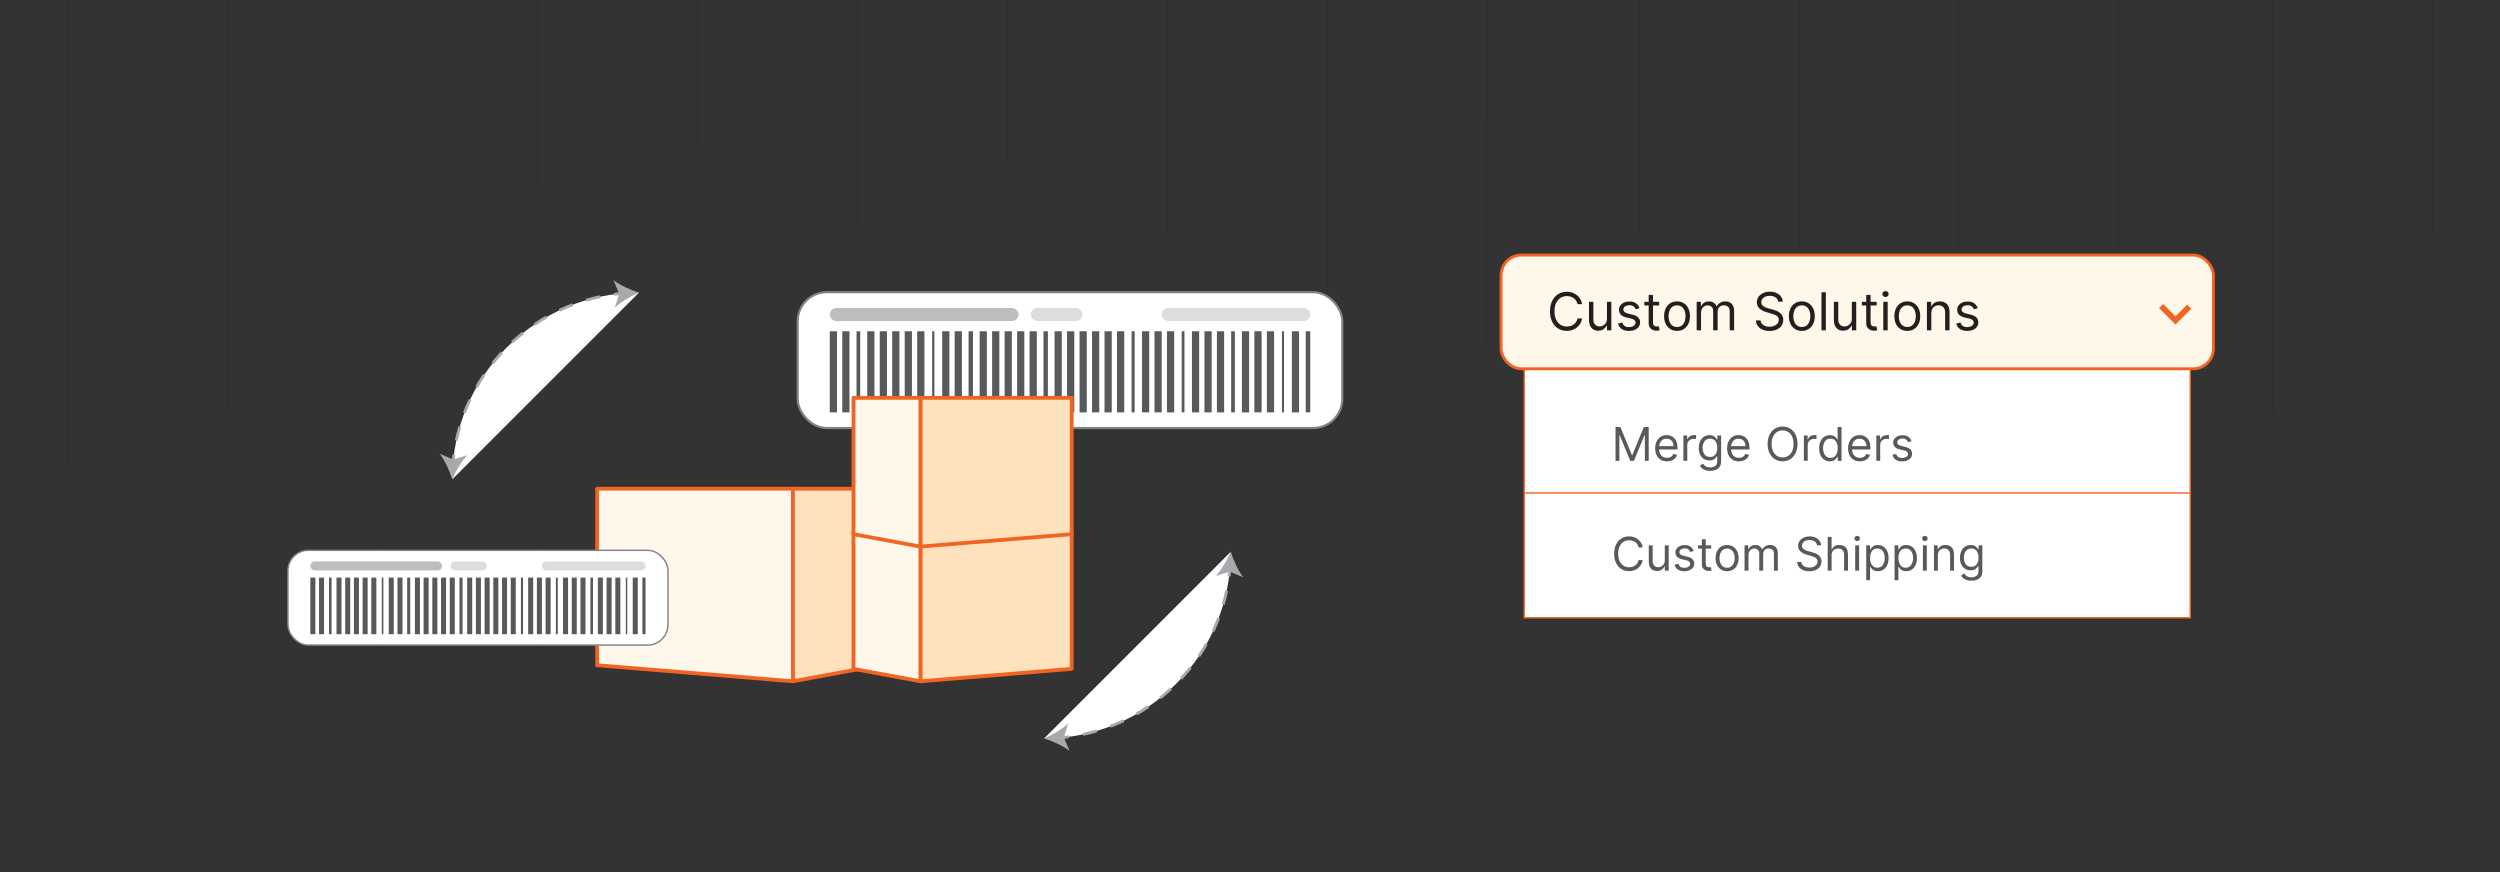 <?xml version="1.0" encoding="UTF-8"?>
<svg id="Layer_1" data-name="Layer 1" xmlns="http://www.w3.org/2000/svg" xmlns:xlink="http://www.w3.org/1999/xlink" viewBox="0 0 860 300"><rect x="0" y="0" width="860" height="300" fill="#333333" stroke="none"/>
  <defs>
    <style>
      .cls-1 {
        fill: #bcbec0;
      }

      .cls-1, .cls-2, .cls-3, .cls-4, .cls-5, .cls-6 {
        stroke-width: 0px;
      }

      .cls-2 {
        fill: #58595b;
      }

      .cls-3 {
        fill: #a7a9ac;
      }

      .cls-7 {
        stroke: url(#linear-gradient-3);
      }

      .cls-7, .cls-8, .cls-9, .cls-10, .cls-11, .cls-12, .cls-13, .cls-14, .cls-15, .cls-16, .cls-17, .cls-18, .cls-19, .cls-20, .cls-21, .cls-22, .cls-23, .cls-24, .cls-25, .cls-26 {
        stroke-miterlimit: 10;
      }

      .cls-7, .cls-8, .cls-9, .cls-10, .cls-11, .cls-13, .cls-14, .cls-15, .cls-16, .cls-17, .cls-18, .cls-19, .cls-20, .cls-21, .cls-22, .cls-23, .cls-24, .cls-25, .cls-26 {
        fill: none;
      }

      .cls-7, .cls-8, .cls-10, .cls-11, .cls-12, .cls-13, .cls-14, .cls-16, .cls-17, .cls-18, .cls-19, .cls-20, .cls-21, .cls-23, .cls-24, .cls-25, .cls-27, .cls-26 {
        stroke-width: .5px;
      }

      .cls-7, .cls-8, .cls-10, .cls-11, .cls-13, .cls-14, .cls-16, .cls-17, .cls-18, .cls-19, .cls-20, .cls-21, .cls-23, .cls-24, .cls-25, .cls-26 {
        isolation: isolate;
        opacity: .2;
      }

      .cls-28 {
        opacity: .5;
      }

      .cls-29, .cls-12, .cls-15, .cls-30, .cls-31 {
        stroke: #f06524;
      }

      .cls-29, .cls-30, .cls-31, .cls-32, .cls-27 {
        stroke-linecap: round;
        stroke-linejoin: round;
      }

      .cls-29, .cls-31 {
        fill: #fff7e9;
      }

      .cls-4 {
        fill: #dcddde;
      }

      .cls-8 {
        stroke: url(#linear-gradient-10);
      }

      .cls-9 {
        stroke-dasharray: 0 0 4.93 4.93;
      }

      .cls-9, .cls-22 {
        stroke: #a7a9ac;
      }

      .cls-10 {
        stroke: url(#linear-gradient-13);
      }

      .cls-11 {
        stroke: url(#linear-gradient-16);
      }

      .cls-12, .cls-6, .cls-32, .cls-27 {
        fill: #fff;
      }

      .cls-13 {
        stroke: url(#linear-gradient);
      }

      .cls-14 {
        stroke: url(#linear-gradient-14);
      }

      .cls-15 {
        stroke-width: 2px;
      }

      .cls-16 {
        stroke: url(#linear-gradient-15);
      }

      .cls-17 {
        stroke: url(#linear-gradient-4);
      }

      .cls-18 {
        stroke: url(#linear-gradient-2);
      }

      .cls-19 {
        stroke: url(#linear-gradient-5);
      }

      .cls-20 {
        stroke: url(#linear-gradient-12);
      }

      .cls-21 {
        stroke: url(#linear-gradient-6);
      }

      .cls-5 {
        fill: #231f20;
      }

      .cls-23 {
        stroke: url(#linear-gradient-9);
      }

      .cls-30 {
        fill: #ffe1be;
      }

      .cls-30, .cls-31 {
        stroke-width: 1.31px;
      }

      .cls-24 {
        stroke: url(#linear-gradient-7);
      }

      .cls-32 {
        stroke-width: .75px;
      }

      .cls-32, .cls-27 {
        stroke: #808285;
      }

      .cls-25 {
        stroke: url(#linear-gradient-11);
      }

      .cls-26 {
        stroke: url(#linear-gradient-8);
      }
    </style>
    <linearGradient id="linear-gradient" x1="335.37" y1="-50" x2="335.37" y2="350" gradientTransform="translate(682.05) rotate(-180) scale(1 -1)" gradientUnits="userSpaceOnUse">
      <stop offset="0" stop-color="#000"/>
      <stop offset="1" stop-color="#000" stop-opacity="0"/>
    </linearGradient>
    <linearGradient id="linear-gradient-2" x1="170.57" x2="170.57" xlink:href="#linear-gradient"/>
    <linearGradient id="linear-gradient-3" x1="225.5" x2="225.5" xlink:href="#linear-gradient"/>
    <linearGradient id="linear-gradient-4" x1="280.43" x2="280.43" xlink:href="#linear-gradient"/>
    <linearGradient id="linear-gradient-5" x1="551.84" x2="551.84" xlink:href="#linear-gradient"/>
    <linearGradient id="linear-gradient-6" x1="387.04" x2="387.04" xlink:href="#linear-gradient"/>
    <linearGradient id="linear-gradient-7" x1="441.97" x2="441.97" xlink:href="#linear-gradient"/>
    <linearGradient id="linear-gradient-8" x1="496.9" x2="496.9" xlink:href="#linear-gradient"/>
    <linearGradient id="linear-gradient-9" x1="603.9" x2="603.9" xlink:href="#linear-gradient"/>
    <linearGradient id="linear-gradient-10" x1="658.83" x2="658.83" xlink:href="#linear-gradient"/>
    <linearGradient id="linear-gradient-11" x1="118.11" x2="118.11" xlink:href="#linear-gradient"/>
    <linearGradient id="linear-gradient-12" x1="-46.69" x2="-46.69" xlink:href="#linear-gradient"/>
    <linearGradient id="linear-gradient-13" x1="8.24" x2="8.24" xlink:href="#linear-gradient"/>
    <linearGradient id="linear-gradient-14" x1="63.17" x2="63.17" xlink:href="#linear-gradient"/>
    <linearGradient id="linear-gradient-15" x1="-99.79" x2="-99.79" xlink:href="#linear-gradient"/>
    <linearGradient id="linear-gradient-16" x1="-154.73" x2="-154.73" xlink:href="#linear-gradient"/>
  </defs>
  <g class="cls-28">
    <g>
      <line class="cls-13" x1="346.69" y1="350" x2="346.69" y2="-50"/>
      <line class="cls-18" x1="511.49" y1="350" x2="511.49" y2="-50"/>
      <line class="cls-7" x1="456.55" y1="350" x2="456.55" y2="-50"/>
      <line class="cls-17" x1="401.62" y1="350" x2="401.62" y2="-50"/>
    </g>
    <g>
      <line class="cls-19" x1="130.22" y1="350" x2="130.22" y2="-50"/>
      <line class="cls-21" x1="295.02" y1="350" x2="295.02" y2="-50"/>
      <line class="cls-24" x1="240.08" y1="350" x2="240.08" y2="-50"/>
      <line class="cls-26" x1="185.15" y1="350" x2="185.15" y2="-50"/>
    </g>
    <g>
      <line class="cls-23" x1="78.15" y1="350" x2="78.15" y2="-50"/>
      <line class="cls-8" x1="23.22" y1="350" x2="23.22" y2="-50"/>
    </g>
    <g>
      <line class="cls-25" x1="563.95" y1="350" x2="563.95" y2="-50"/>
      <line class="cls-20" x1="728.75" y1="350" x2="728.75" y2="-50"/>
      <line class="cls-10" x1="673.81" y1="350" x2="673.81" y2="-50"/>
      <line class="cls-14" x1="618.88" y1="350" x2="618.88" y2="-50"/>
    </g>
    <g>
      <line class="cls-16" x1="781.85" y1="350" x2="781.85" y2="-50"/>
      <line class="cls-11" x1="836.78" y1="350" x2="836.78" y2="-50"/>
    </g>
  </g>
  <g>
    <g>
      <rect class="cls-12" x="524.34" y="126.65" width="229.1" height="85.86"/>
      <g>
        <rect class="cls-29" x="516.37" y="87.74" width="245.04" height="39.12" rx="6.97" ry="6.97"/>
        <polyline class="cls-15" points="743.42 105.28 748.37 110.22 753.09 105.5"/>
      </g>
      <g>
        <path class="cls-5" d="M544.25,104.63h-1.58c-.09-.46-.26-.86-.49-1.2s-.51-.64-.84-.87-.7-.41-1.1-.53c-.4-.12-.82-.18-1.25-.18-.79,0-1.51.2-2.15.6s-1.15.99-1.53,1.77-.57,1.74-.57,2.87.19,2.09.57,2.87.89,1.37,1.53,1.77,1.36.6,2.15.6c.43,0,.85-.06,1.25-.18.4-.12.77-.3,1.1-.53.33-.24.61-.53.84-.88.23-.35.4-.75.49-1.2h1.58c-.12.67-.34,1.27-.65,1.8-.32.53-.71.98-1.18,1.35s-.99.65-1.58.84c-.58.19-1.2.29-1.86.29-1.12,0-2.11-.27-2.98-.82-.87-.55-1.55-1.32-2.05-2.33-.5-1.01-.75-2.2-.75-3.58s.25-2.57.75-3.58c.5-1.01,1.18-1.78,2.05-2.33.87-.55,1.86-.82,2.98-.82.66,0,1.28.1,1.86.29.58.19,1.11.47,1.58.84s.86.82,1.18,1.34c.31.53.53,1.13.65,1.8Z"/>
        <path class="cls-5" d="M552.79,109.61v-5.8h1.51v9.82h-1.51v-1.66h-.1c-.23.5-.59.92-1.07,1.27-.49.35-1.1.52-1.84.52-.61,0-1.16-.14-1.64-.41-.48-.27-.85-.68-1.12-1.23-.27-.55-.41-1.24-.41-2.07v-6.24h1.51v6.14c0,.72.2,1.29.6,1.71s.92.64,1.54.64c.38,0,.76-.1,1.15-.29.39-.19.72-.49.98-.88.27-.4.4-.9.4-1.51Z"/>
        <path class="cls-5" d="M564.01,106.01l-1.35.38c-.09-.23-.21-.45-.37-.66-.16-.21-.39-.39-.67-.53s-.64-.21-1.08-.21c-.6,0-1.1.14-1.5.41-.4.27-.6.62-.6,1.05,0,.38.14.67.41.89.27.22.7.4,1.28.54l1.46.36c.88.21,1.53.54,1.96.98.43.44.65,1,.65,1.68,0,.56-.16,1.07-.48,1.51-.32.44-.77.79-1.34,1.05-.58.26-1.25.38-2.01.38-1,0-1.83-.22-2.49-.65-.66-.44-1.07-1.07-1.25-1.9l1.43-.36c.14.53.4.92.78,1.19.38.26.88.4,1.5.4.7,0,1.26-.15,1.68-.45.42-.3.62-.66.62-1.08,0-.34-.12-.63-.36-.86-.24-.23-.61-.41-1.1-.52l-1.64-.38c-.9-.21-1.56-.54-1.98-.99-.42-.45-.63-1.01-.63-1.69,0-.55.16-1.04.47-1.47s.74-.76,1.29-1c.54-.24,1.16-.36,1.85-.36.97,0,1.74.21,2.29.64.56.43.95.99,1.19,1.69Z"/>
        <path class="cls-5" d="M570.74,103.81v1.28h-5.09v-1.28h5.09ZM567.13,101.46h1.51v9.36c0,.43.06.74.19.96.13.21.29.35.49.42s.41.11.63.11c.17,0,.3,0,.41-.03s.19-.04.26-.05l.31,1.35c-.1.04-.25.08-.43.12-.18.04-.42.06-.7.06-.43,0-.84-.09-1.25-.27-.41-.18-.74-.46-1.01-.84-.27-.38-.4-.85-.4-1.42v-9.77Z"/>
        <path class="cls-5" d="M576.9,113.83c-.89,0-1.66-.21-2.33-.63s-1.19-1.01-1.56-1.77c-.37-.76-.56-1.65-.56-2.66s.19-1.92.56-2.68.89-1.35,1.56-1.78,1.44-.63,2.33-.63,1.66.21,2.33.63,1.19,1.01,1.56,1.78.56,1.66.56,2.68-.19,1.9-.56,2.66c-.37.76-.89,1.35-1.56,1.77s-1.44.63-2.33.63ZM576.9,112.48c.67,0,1.23-.17,1.66-.52s.76-.8.96-1.36c.21-.56.31-1.17.31-1.83s-.1-1.27-.31-1.83c-.21-.57-.53-1.02-.96-1.37-.43-.35-.99-.52-1.66-.52s-1.23.17-1.66.52c-.43.35-.76.81-.96,1.37s-.31,1.18-.31,1.83.1,1.27.31,1.83.53,1.02.96,1.36.99.52,1.66.52Z"/>
        <path class="cls-5" d="M583.65,113.63v-9.82h1.46v1.53h.13c.21-.52.54-.93.99-1.22.46-.29,1-.44,1.64-.44s1.19.15,1.62.44c.43.29.77.7,1.01,1.22h.1c.25-.51.63-.91,1.13-1.21.5-.3,1.11-.45,1.81-.45.88,0,1.6.27,2.15.82.56.55.84,1.4.84,2.55v6.57h-1.51v-6.57c0-.72-.2-1.24-.59-1.55-.4-.31-.86-.47-1.4-.47-.69,0-1.23.21-1.6.62-.38.42-.57.94-.57,1.58v6.39h-1.53v-6.72c0-.56-.18-1.01-.54-1.35-.36-.34-.83-.51-1.4-.51-.39,0-.76.1-1.1.31-.34.21-.61.5-.82.87s-.31.79-.31,1.28v6.14h-1.51Z"/>
        <path class="cls-5" d="M611.72,103.81c-.08-.65-.39-1.15-.93-1.51-.55-.36-1.21-.54-2.01-.54-.58,0-1.08.09-1.52.28s-.77.45-1.01.77c-.24.33-.36.7-.36,1.12,0,.35.08.65.25.9.17.25.38.46.65.62.26.16.54.3.83.4.29.1.56.19.8.25l1.33.36c.34.09.72.21,1.14.37.42.16.82.37,1.21.64s.7.62.96,1.04c.25.42.38.94.38,1.55,0,.71-.18,1.35-.55,1.92-.37.57-.91,1.02-1.61,1.36-.71.34-1.56.5-2.57.5-.94,0-1.75-.15-2.43-.45-.68-.3-1.22-.72-1.61-1.27-.39-.54-.61-1.17-.66-1.89h1.64c.04.49.21.9.5,1.22s.66.56,1.11.72c.45.16.93.23,1.45.23.6,0,1.15-.1,1.63-.3s.86-.48,1.14-.83c.28-.36.42-.77.42-1.25,0-.43-.12-.79-.36-1.06-.24-.27-.56-.49-.96-.66-.4-.17-.83-.32-1.29-.45l-1.61-.46c-1.02-.29-1.83-.71-2.43-1.26s-.89-1.26-.89-2.14c0-.73.2-1.37.6-1.92.4-.55.94-.97,1.61-1.28.68-.3,1.43-.46,2.27-.46s1.59.15,2.25.45,1.18.71,1.56,1.23c.39.52.59,1.11.61,1.77h-1.53Z"/>
        <path class="cls-5" d="M619.83,113.83c-.89,0-1.66-.21-2.33-.63s-1.19-1.01-1.56-1.77c-.37-.76-.56-1.65-.56-2.66s.19-1.92.56-2.68.89-1.35,1.56-1.78,1.44-.63,2.33-.63,1.66.21,2.33.63,1.19,1.01,1.56,1.78.56,1.66.56,2.68-.19,1.9-.56,2.66c-.37.76-.89,1.35-1.56,1.77s-1.44.63-2.33.63ZM619.83,112.48c.67,0,1.23-.17,1.66-.52s.76-.8.96-1.36c.21-.56.31-1.17.31-1.83s-.1-1.27-.31-1.83c-.21-.57-.53-1.02-.96-1.37-.43-.35-.99-.52-1.66-.52s-1.23.17-1.66.52c-.43.35-.76.81-.96,1.37s-.31,1.18-.31,1.83.1,1.27.31,1.83.53,1.02.96,1.36.99.52,1.66.52Z"/>
        <path class="cls-5" d="M628.09,100.54v13.09h-1.51v-13.09h1.51Z"/>
        <path class="cls-5" d="M637.03,109.61v-5.8h1.51v9.82h-1.51v-1.66h-.1c-.23.5-.59.92-1.07,1.27-.49.35-1.1.52-1.84.52-.61,0-1.16-.14-1.64-.41-.48-.27-.85-.68-1.12-1.23-.27-.55-.41-1.24-.41-2.07v-6.24h1.51v6.14c0,.72.2,1.29.6,1.71s.92.64,1.54.64c.38,0,.76-.1,1.15-.29.39-.19.72-.49.98-.88.27-.4.4-.9.4-1.51Z"/>
        <path class="cls-5" d="M645.57,103.81v1.28h-5.09v-1.28h5.09ZM641.97,101.46h1.51v9.36c0,.43.06.74.19.96.13.21.29.35.49.42s.41.11.63.11c.17,0,.3,0,.41-.03s.19-.04.26-.05l.31,1.35c-.1.04-.25.08-.43.12-.18.04-.42.06-.7.06-.43,0-.84-.09-1.25-.27-.41-.18-.74-.46-1.01-.84-.27-.38-.4-.85-.4-1.42v-9.77Z"/>
        <path class="cls-5" d="M648.62,102.17c-.29,0-.55-.1-.76-.3s-.32-.44-.32-.72.11-.52.32-.72c.21-.2.46-.3.76-.3s.55.1.76.3c.21.2.32.44.32.72s-.11.52-.32.72-.46.3-.76.3ZM647.85,113.63v-9.82h1.51v9.82h-1.51Z"/>
        <path class="cls-5" d="M656.11,113.83c-.89,0-1.66-.21-2.33-.63s-1.19-1.01-1.56-1.77c-.37-.76-.56-1.65-.56-2.66s.19-1.92.56-2.68.89-1.35,1.56-1.78,1.44-.63,2.33-.63,1.66.21,2.33.63,1.19,1.01,1.56,1.78.56,1.66.56,2.68-.19,1.9-.56,2.66c-.37.76-.89,1.35-1.56,1.77s-1.44.63-2.33.63ZM656.11,112.48c.67,0,1.23-.17,1.66-.52s.76-.8.96-1.36c.21-.56.31-1.17.31-1.83s-.1-1.27-.31-1.83c-.21-.57-.53-1.02-.96-1.37-.43-.35-.99-.52-1.66-.52s-1.23.17-1.66.52c-.43.35-.76.81-.96,1.37s-.31,1.18-.31,1.83.1,1.27.31,1.83.53,1.02.96,1.36.99.52,1.66.52Z"/>
        <path class="cls-5" d="M664.37,107.72v5.91h-1.51v-9.82h1.46v1.53h.13c.23-.5.58-.9,1.05-1.2.47-.3,1.07-.46,1.81-.46.67,0,1.25.14,1.75.41.5.27.89.68,1.16,1.23.28.55.42,1.24.42,2.07v6.24h-1.51v-6.14c0-.77-.2-1.37-.6-1.81-.4-.43-.95-.65-1.65-.65-.48,0-.91.1-1.29.31-.38.21-.67.51-.89.91-.22.4-.33.89-.33,1.46Z"/>
        <path class="cls-5" d="M680.35,106.01l-1.35.38c-.09-.23-.21-.45-.37-.66-.16-.21-.39-.39-.67-.53s-.64-.21-1.08-.21c-.6,0-1.1.14-1.5.41-.4.27-.6.62-.6,1.05,0,.38.14.67.41.89.27.22.7.4,1.28.54l1.46.36c.88.21,1.53.54,1.96.98.43.44.65,1,.65,1.68,0,.56-.16,1.07-.48,1.51-.32.44-.77.79-1.34,1.05-.58.26-1.25.38-2.01.38-1,0-1.83-.22-2.49-.65-.66-.44-1.07-1.07-1.25-1.9l1.43-.36c.14.53.4.92.78,1.19.38.26.88.4,1.5.4.7,0,1.26-.15,1.68-.45.42-.3.62-.66.62-1.08,0-.34-.12-.63-.36-.86-.24-.23-.61-.41-1.1-.52l-1.64-.38c-.9-.21-1.56-.54-1.98-.99-.42-.45-.63-1.01-.63-1.69,0-.55.16-1.04.47-1.47s.74-.76,1.29-1c.54-.24,1.16-.36,1.85-.36.97,0,1.74.21,2.29.64.56.43.95.99,1.19,1.69Z"/>
      </g>
      <g>
        <path class="cls-2" d="M555.73,146.89h1.68l3.96,9.66h.14l3.96-9.66h1.68v11.64h-1.32v-8.84h-.11l-3.64,8.84h-1.27l-3.64-8.84h-.11v8.84h-1.32v-11.64Z"/>
        <path class="cls-2" d="M573.44,158.71c-.84,0-1.57-.19-2.17-.56-.61-.37-1.08-.9-1.4-1.57-.33-.67-.49-1.46-.49-2.35s.16-1.68.49-2.37c.33-.68.79-1.22,1.38-1.6s1.28-.58,2.07-.58c.45,0,.9.08,1.35.23.44.15.85.4,1.21.74.36.34.65.79.87,1.34.22.56.32,1.24.32,2.06v.57h-6.73v-1.16h5.36c0-.49-.1-.93-.29-1.32-.2-.39-.47-.69-.83-.92-.36-.22-.78-.33-1.26-.33-.53,0-1,.13-1.38.39-.39.26-.69.61-.89,1.03s-.31.87-.31,1.35v.77c0,.66.11,1.22.34,1.67s.55.8.96,1.04.88.35,1.43.35c.35,0,.67-.05.96-.15.29-.1.53-.25.74-.45.21-.2.37-.46.48-.76l1.29.36c-.14.44-.37.83-.69,1.16-.32.33-.72.59-1.19.77-.47.18-1.01.28-1.6.28Z"/>
        <path class="cls-2" d="M579.09,158.53v-8.73h1.29v1.32h.09c.16-.43.45-.78.86-1.05.42-.27.89-.4,1.41-.4.1,0,.22,0,.37,0s.26,0,.33.02v1.36s-.15-.03-.31-.05c-.16-.02-.33-.04-.51-.04-.42,0-.8.09-1.13.26-.33.18-.59.42-.78.73-.19.31-.29.66-.29,1.05v5.52h-1.34Z"/>
        <path class="cls-2" d="M588.3,161.98c-.65,0-1.2-.08-1.67-.25-.47-.17-.85-.38-1.16-.65-.31-.27-.55-.55-.74-.85l1.07-.75c.12.16.27.34.46.55s.44.39.76.54c.32.15.75.23,1.28.23.7,0,1.29-.17,1.74-.51s.69-.88.69-1.6v-1.77h-.11c-.1.16-.24.36-.42.59s-.44.44-.77.62c-.33.18-.79.27-1.36.27-.7,0-1.34-.17-1.89-.5-.56-.33-1-.82-1.32-1.45-.32-.64-.49-1.41-.49-2.32s.16-1.67.47-2.34c.31-.67.75-1.18,1.31-1.55.56-.37,1.21-.55,1.94-.55.57,0,1.02.09,1.35.28s.59.4.77.64c.18.24.32.43.42.58h.14v-1.39h1.29v8.98c0,.75-.17,1.36-.51,1.83-.34.47-.79.82-1.36,1.04s-1.2.33-1.9.33ZM588.25,157.19c.54,0,.99-.12,1.36-.37.37-.25.65-.6.85-1.06.19-.46.29-1.01.29-1.66s-.09-1.18-.28-1.67c-.19-.48-.47-.86-.84-1.13-.37-.27-.83-.41-1.38-.41s-1.04.14-1.42.43c-.38.29-.66.67-.85,1.16s-.28,1.02-.28,1.61.1,1.14.29,1.6.47.83.85,1.09.85.4,1.41.4Z"/>
        <path class="cls-2" d="M598.19,158.71c-.84,0-1.57-.19-2.17-.56-.61-.37-1.08-.9-1.4-1.57-.33-.67-.49-1.46-.49-2.35s.16-1.68.49-2.37c.33-.68.79-1.22,1.38-1.6s1.28-.58,2.07-.58c.45,0,.9.08,1.35.23.44.15.85.4,1.21.74.36.34.65.79.87,1.34.22.56.32,1.24.32,2.06v.57h-6.73v-1.16h5.36c0-.49-.1-.93-.29-1.32-.2-.39-.47-.69-.83-.92-.36-.22-.78-.33-1.26-.33-.53,0-1,.13-1.38.39-.39.26-.69.61-.89,1.03s-.31.87-.31,1.35v.77c0,.66.11,1.22.34,1.67s.55.8.96,1.04.88.35,1.43.35c.35,0,.67-.05.96-.15.29-.1.53-.25.74-.45.21-.2.37-.46.48-.76l1.29.36c-.14.44-.37.83-.69,1.16-.32.33-.72.59-1.19.77-.47.18-1.01.28-1.6.28Z"/>
        <path class="cls-2" d="M618.34,152.71c0,1.23-.22,2.29-.67,3.18s-1.05,1.58-1.82,2.07c-.77.48-1.66.73-2.65.73s-1.88-.24-2.65-.73-1.38-1.17-1.82-2.07-.67-1.95-.67-3.18.22-2.29.67-3.18,1.05-1.58,1.82-2.07,1.66-.73,2.65-.73,1.88.24,2.65.73c.77.48,1.38,1.17,1.82,2.07s.67,1.95.67,3.18ZM616.98,152.71c0-1.01-.17-1.86-.5-2.55-.33-.69-.79-1.22-1.36-1.57-.57-.36-1.21-.53-1.91-.53s-1.34.18-1.91.53c-.57.36-1.02.88-1.36,1.57-.34.69-.5,1.54-.5,2.55s.17,1.86.5,2.55c.33.69.79,1.22,1.36,1.57.57.36,1.21.53,1.91.53s1.34-.18,1.91-.53c.57-.36,1.02-.88,1.36-1.57.34-.69.5-1.54.5-2.55Z"/>
        <path class="cls-2" d="M620.53,158.53v-8.73h1.29v1.32h.09c.16-.43.45-.78.86-1.05.42-.27.89-.4,1.41-.4.1,0,.22,0,.37,0s.26,0,.33.02v1.36s-.15-.03-.31-.05c-.16-.02-.33-.04-.51-.04-.42,0-.8.09-1.13.26-.33.18-.59.42-.78.73-.19.31-.29.66-.29,1.05v5.52h-1.34Z"/>
        <path class="cls-2" d="M629.5,158.71c-.73,0-1.37-.18-1.93-.55-.56-.37-.99-.89-1.31-1.57s-.47-1.48-.47-2.4.16-1.71.47-2.39c.31-.67.75-1.2,1.31-1.56.56-.37,1.21-.55,1.94-.55.57,0,1.02.09,1.35.28.33.19.59.4.76.64s.31.43.41.58h.11v-4.3h1.34v11.64h-1.29v-1.34h-.16c-.1.16-.24.36-.42.6-.18.24-.44.45-.78.64s-.79.28-1.35.28ZM629.68,157.51c.54,0,.99-.14,1.36-.42s.65-.67.85-1.18.29-1.08.29-1.74-.09-1.22-.28-1.71c-.19-.49-.47-.87-.84-1.15-.37-.27-.83-.41-1.38-.41s-1.04.14-1.42.43c-.38.29-.66.68-.85,1.18-.19.49-.28,1.05-.28,1.66s.1,1.18.29,1.69.47.91.85,1.2.85.45,1.41.45Z"/>
        <path class="cls-2" d="M639.8,158.71c-.84,0-1.57-.19-2.17-.56-.61-.37-1.08-.9-1.4-1.57-.33-.67-.49-1.46-.49-2.35s.16-1.68.49-2.37c.33-.68.79-1.22,1.38-1.6s1.28-.58,2.07-.58c.45,0,.9.08,1.35.23.44.15.85.4,1.21.74.36.34.65.79.87,1.34.22.56.32,1.24.32,2.06v.57h-6.73v-1.16h5.36c0-.49-.1-.93-.29-1.32-.2-.39-.47-.69-.83-.92-.36-.22-.78-.33-1.26-.33-.53,0-1,.13-1.38.39-.39.26-.69.61-.89,1.03s-.31.87-.31,1.35v.77c0,.66.11,1.22.34,1.67s.55.8.96,1.04.88.35,1.43.35c.35,0,.67-.05.96-.15.29-.1.53-.25.74-.45.21-.2.37-.46.48-.76l1.29.36c-.14.44-.37.83-.69,1.16-.32.33-.72.59-1.19.77-.47.18-1.01.28-1.6.28Z"/>
        <path class="cls-2" d="M645.46,158.53v-8.73h1.29v1.32h.09c.16-.43.45-.78.86-1.05.42-.27.89-.4,1.41-.4.1,0,.22,0,.37,0s.26,0,.33.02v1.36s-.15-.03-.31-.05c-.16-.02-.33-.04-.51-.04-.42,0-.8.09-1.13.26-.33.18-.59.42-.78.73-.19.31-.29.66-.29,1.05v5.52h-1.34Z"/>
        <path class="cls-2" d="M657.59,151.76l-1.21.34c-.08-.2-.19-.4-.33-.59-.15-.19-.34-.35-.59-.47s-.57-.19-.96-.19c-.53,0-.98.12-1.33.37-.35.24-.53.55-.53.93,0,.33.12.6.36.79.24.19.62.35,1.14.48l1.3.32c.78.19,1.36.48,1.74.87.38.39.57.89.57,1.5,0,.5-.14.95-.43,1.34-.29.39-.69.7-1.2.93-.51.23-1.11.34-1.78.34-.89,0-1.63-.19-2.21-.58-.58-.39-.95-.95-1.11-1.69l1.27-.32c.12.47.35.82.69,1.06s.78.35,1.33.35c.62,0,1.12-.13,1.49-.4s.55-.59.55-.96c0-.3-.11-.56-.32-.76-.21-.21-.54-.36-.98-.46l-1.46-.34c-.8-.19-1.39-.48-1.76-.88-.37-.4-.56-.9-.56-1.5,0-.49.14-.93.42-1.31s.66-.68,1.14-.89c.48-.22,1.03-.32,1.65-.32.86,0,1.54.19,2.04.57.49.38.85.88,1.05,1.5Z"/>
      </g>
      <g>
        <path class="cls-2" d="M565.09,188.32h-1.41c-.08-.41-.23-.76-.43-1.07-.21-.31-.46-.56-.75-.78-.29-.21-.62-.37-.97-.47-.36-.11-.73-.16-1.11-.16-.7,0-1.34.18-1.91.53-.57.36-1.02.88-1.36,1.57-.34.69-.5,1.54-.5,2.55s.17,1.86.5,2.55c.33.69.79,1.22,1.36,1.57.57.36,1.21.53,1.91.53.39,0,.76-.05,1.11-.16.36-.11.68-.26.97-.47.29-.21.54-.47.75-.78.21-.31.35-.66.43-1.07h1.41c-.11.59-.3,1.13-.58,1.6s-.63.87-1.05,1.2c-.42.33-.88.58-1.4.75-.52.17-1.07.26-1.66.26-.99,0-1.88-.24-2.65-.73s-1.38-1.17-1.82-2.07-.67-1.95-.67-3.18.22-2.29.67-3.18,1.05-1.58,1.82-2.07,1.66-.73,2.65-.73c.59,0,1.14.08,1.66.26.52.17.98.42,1.4.75.42.33.77.73,1.05,1.19.28.47.47,1,.58,1.6Z"/>
        <path class="cls-2" d="M572.69,192.75v-5.16h1.34v8.73h-1.34v-1.48h-.09c-.21.44-.52.82-.96,1.13-.43.31-.98.46-1.64.46-.55,0-1.03-.12-1.46-.36s-.76-.6-1-1.09-.36-1.1-.36-1.84v-5.55h1.34v5.45c0,.64.18,1.14.54,1.52.36.38.82.57,1.37.57.33,0,.67-.09,1.02-.26s.64-.43.88-.78c.24-.35.36-.8.36-1.35Z"/>
        <path class="cls-2" d="M582.66,189.55l-1.21.34c-.08-.2-.19-.4-.33-.59-.15-.19-.34-.35-.59-.47s-.57-.19-.96-.19c-.53,0-.98.12-1.33.37-.35.24-.53.55-.53.93,0,.33.12.6.36.79.24.19.62.35,1.14.48l1.3.32c.78.19,1.36.48,1.74.87.38.39.57.89.57,1.5,0,.5-.14.95-.43,1.34-.29.39-.69.7-1.2.93-.51.23-1.11.34-1.78.34-.89,0-1.63-.19-2.21-.58-.58-.39-.95-.95-1.11-1.69l1.27-.32c.12.47.35.82.69,1.06s.78.35,1.33.35c.62,0,1.12-.13,1.49-.4s.55-.59.55-.96c0-.3-.11-.56-.32-.76-.21-.21-.54-.36-.98-.46l-1.46-.34c-.8-.19-1.39-.48-1.76-.88-.37-.4-.56-.9-.56-1.5,0-.49.14-.93.42-1.31s.66-.68,1.14-.89c.48-.22,1.03-.32,1.65-.32.86,0,1.54.19,2.04.57.49.38.85.88,1.05,1.5Z"/>
        <path class="cls-2" d="M588.64,187.59v1.14h-4.52v-1.14h4.52ZM585.44,185.5h1.34v8.32c0,.38.06.66.17.85.11.19.25.31.43.38.18.06.36.09.56.09.15,0,.27,0,.36-.03s.17-.03.23-.04l.27,1.2c-.09.03-.22.07-.38.1-.16.04-.37.05-.62.05-.38,0-.75-.08-1.11-.24-.36-.16-.66-.41-.9-.74-.24-.33-.35-.75-.35-1.26v-8.68Z"/>
        <path class="cls-2" d="M594.12,196.5c-.79,0-1.48-.19-2.07-.56-.59-.38-1.06-.9-1.39-1.57-.33-.67-.5-1.46-.5-2.36s.17-1.7.5-2.38c.33-.68.79-1.2,1.39-1.58.59-.38,1.28-.56,2.07-.56s1.48.19,2.07.56,1.05.9,1.39,1.58c.33.68.5,1.47.5,2.38s-.17,1.69-.5,2.36c-.33.67-.79,1.2-1.39,1.57s-1.28.56-2.07.56ZM594.12,195.3c.6,0,1.09-.15,1.48-.46s.67-.71.86-1.21c.19-.5.28-1.04.28-1.62s-.09-1.13-.28-1.63c-.19-.5-.47-.91-.86-1.22s-.88-.47-1.48-.47-1.09.16-1.48.47c-.39.31-.67.72-.86,1.22s-.28,1.05-.28,1.63.09,1.12.28,1.62.47.9.86,1.21c.39.31.88.46,1.48.46Z"/>
        <path class="cls-2" d="M600.12,196.32v-8.73h1.29v1.36h.11c.18-.47.47-.83.88-1.09s.89-.39,1.46-.39,1.06.13,1.44.39c.38.26.68.62.9,1.09h.09c.22-.45.56-.81,1.01-1.08.45-.27.98-.4,1.61-.4.78,0,1.42.24,1.92.73s.74,1.24.74,2.27v5.84h-1.34v-5.84c0-.64-.18-1.1-.53-1.38-.35-.28-.77-.41-1.24-.41-.61,0-1.09.18-1.43.55-.34.37-.5.84-.5,1.4v5.68h-1.36v-5.98c0-.5-.16-.9-.48-1.2-.32-.3-.74-.46-1.24-.46-.35,0-.67.09-.97.28-.3.19-.54.44-.73.77s-.28.71-.28,1.13v5.45h-1.34Z"/>
        <path class="cls-2" d="M625.07,187.59c-.07-.58-.34-1.02-.83-1.34-.49-.32-1.08-.48-1.78-.48-.52,0-.96.08-1.35.25s-.68.4-.9.69-.32.62-.32.99c0,.31.08.58.22.8s.34.41.58.55c.24.15.48.27.74.36s.49.17.71.22l1.18.32c.3.08.64.19,1.01.33s.73.33,1.07.57c.34.24.63.55.85.92s.34.83.34,1.38c0,.63-.16,1.2-.49,1.7-.33.51-.8.91-1.43,1.21-.63.3-1.39.45-2.28.45-.83,0-1.55-.13-2.16-.4-.61-.27-1.08-.64-1.43-1.12s-.54-1.04-.59-1.68h1.45c.04.44.19.8.45,1.09.26.29.59.5.99.64.4.14.83.21,1.29.21.54,0,1.02-.09,1.45-.26.43-.18.77-.42,1.02-.74.25-.32.38-.69.38-1.11,0-.39-.11-.7-.32-.94-.22-.24-.5-.44-.85-.59s-.73-.28-1.14-.4l-1.43-.41c-.91-.26-1.63-.63-2.16-1.12s-.79-1.12-.79-1.9c0-.65.18-1.22.53-1.71.35-.49.83-.87,1.43-1.14s1.27-.41,2.01-.41,1.42.13,2,.4c.58.27,1.05.63,1.39,1.09.34.46.52.99.54,1.57h-1.36Z"/>
        <path class="cls-2" d="M630.07,191.07v5.25h-1.34v-11.64h1.34v4.27h.11c.21-.45.51-.81.92-1.08.41-.27.96-.4,1.64-.4.59,0,1.12.12,1.56.35s.79.6,1.04,1.09.37,1.1.37,1.85v5.55h-1.34v-5.45c0-.69-.18-1.23-.54-1.61-.36-.38-.85-.57-1.49-.57-.44,0-.83.09-1.18.28s-.62.46-.82.81c-.2.36-.3.79-.3,1.3Z"/>
        <path class="cls-2" d="M638.87,186.14c-.26,0-.49-.09-.67-.27-.19-.18-.28-.39-.28-.64s.09-.46.28-.64.41-.27.67-.27.49.09.67.27.28.39.28.64-.09.46-.28.64c-.19.18-.41.27-.67.27ZM638.19,196.32v-8.73h1.34v8.73h-1.34Z"/>
        <path class="cls-2" d="M641.98,199.59v-12h1.29v1.39h.16c.1-.15.24-.35.41-.58s.43-.45.76-.64c.33-.19.78-.28,1.35-.28.74,0,1.38.18,1.94.55.56.37,1,.89,1.31,1.56.31.67.47,1.47.47,2.39s-.16,1.72-.47,2.4-.75,1.2-1.31,1.57c-.56.37-1.2.55-1.93.55-.56,0-1.01-.09-1.35-.28s-.6-.4-.78-.64c-.18-.24-.32-.44-.42-.6h-.11v4.61h-1.34ZM643.3,191.95c0,.66.1,1.24.29,1.74s.48.89.85,1.18.83.42,1.36.42,1.03-.15,1.41-.45c.38-.3.66-.7.85-1.2s.29-1.07.29-1.69-.09-1.17-.28-1.66c-.19-.49-.47-.89-.85-1.18-.38-.29-.85-.43-1.42-.43s-1,.14-1.38.41c-.37.27-.65.66-.84,1.15s-.28,1.06-.28,1.71Z"/>
        <path class="cls-2" d="M651.73,199.59v-12h1.29v1.39h.16c.1-.15.24-.35.41-.58s.43-.45.76-.64c.33-.19.78-.28,1.35-.28.74,0,1.38.18,1.94.55.56.37,1,.89,1.31,1.56.31.67.47,1.47.47,2.39s-.16,1.72-.47,2.4-.75,1.2-1.31,1.57c-.56.37-1.2.55-1.93.55-.56,0-1.01-.09-1.35-.28s-.6-.4-.78-.64c-.18-.24-.32-.44-.42-.6h-.11v4.61h-1.34ZM653.05,191.95c0,.66.1,1.24.29,1.74s.48.89.85,1.18.83.42,1.36.42,1.03-.15,1.41-.45c.38-.3.66-.7.85-1.2s.29-1.07.29-1.69-.09-1.17-.28-1.66c-.19-.49-.47-.89-.85-1.18-.38-.29-.85-.43-1.42-.43s-1,.14-1.38.41c-.37.27-.65.66-.84,1.15s-.28,1.06-.28,1.71Z"/>
        <path class="cls-2" d="M662.16,186.14c-.26,0-.49-.09-.67-.27-.19-.18-.28-.39-.28-.64s.09-.46.28-.64.41-.27.67-.27.49.09.67.27.28.39.28.64-.09.46-.28.64c-.19.18-.41.27-.67.27ZM661.48,196.32v-8.73h1.34v8.73h-1.34Z"/>
        <path class="cls-2" d="M666.62,191.07v5.25h-1.34v-8.73h1.29v1.36h.11c.2-.44.51-.8.93-1.07.42-.27.95-.41,1.61-.41.59,0,1.11.12,1.55.36.44.24.79.6,1.03,1.09.25.49.37,1.1.37,1.84v5.55h-1.34v-5.45c0-.69-.18-1.22-.53-1.6-.36-.38-.84-.58-1.47-.58-.43,0-.81.09-1.15.28s-.6.46-.79.81c-.19.36-.29.79-.29,1.3Z"/>
        <path class="cls-2" d="M678.16,199.77c-.65,0-1.2-.08-1.67-.25-.47-.17-.85-.38-1.16-.65-.31-.27-.55-.55-.74-.85l1.07-.75c.12.16.27.34.46.55s.44.39.76.54c.32.15.75.23,1.28.23.7,0,1.29-.17,1.74-.51s.69-.88.69-1.6v-1.77h-.11c-.1.16-.24.36-.42.59s-.44.44-.77.62c-.33.18-.79.27-1.36.27-.7,0-1.34-.17-1.89-.5-.56-.33-1-.82-1.32-1.45-.32-.64-.49-1.41-.49-2.32s.16-1.67.47-2.34c.31-.67.75-1.18,1.31-1.55.56-.37,1.21-.55,1.94-.55.57,0,1.02.09,1.35.28s.59.4.77.64c.18.24.32.43.42.58h.14v-1.39h1.29v8.98c0,.75-.17,1.36-.51,1.83-.34.47-.79.82-1.36,1.04s-1.2.33-1.9.33ZM678.12,194.98c.54,0,.99-.12,1.36-.37.37-.25.65-.6.85-1.06.19-.46.29-1.01.29-1.66s-.09-1.18-.28-1.67c-.19-.48-.47-.86-.84-1.13-.37-.27-.83-.41-1.38-.41s-1.04.14-1.42.43c-.38.29-.66.67-.85,1.16s-.28,1.02-.28,1.61.1,1.14.29,1.6.47.83.85,1.09.85.4,1.41.4Z"/>
      </g>
      <line class="cls-12" x1="524.34" y1="169.58" x2="753.44" y2="169.58"/>
    </g>
    <g>
      <g>
        <g>
          <rect class="cls-32" x="274.39" y="100.51" width="187.37" height="46.73" rx="10.04" ry="10.04"/>
          <g>
            <rect class="cls-2" x="285.44" y="113.95" width="2.48" height="27.91"/>
            <rect class="cls-2" x="289.74" y="113.95" width="2.48" height="27.91"/>
            <rect class="cls-2" x="294.65" y="113.95" width="1.26" height="27.91"/>
            <rect class="cls-2" x="298.33" y="113.95" width="2.48" height="27.91"/>
            <rect class="cls-2" x="302.63" y="113.95" width="2.48" height="27.91"/>
            <rect class="cls-2" x="306.92" y="113.95" width="2.48" height="27.91"/>
            <rect class="cls-2" x="311.22" y="113.95" width="2.48" height="27.91"/>
            <rect class="cls-2" x="315.52" y="113.95" width="2.48" height="27.91"/>
            <rect class="cls-2" x="320.66" y="113.95" width=".78" height="27.91"/>
            <rect class="cls-2" x="324.11" y="113.95" width="2.48" height="27.91"/>
            <rect class="cls-2" x="328.41" y="113.95" width="2.48" height="27.91"/>
            <rect class="cls-2" x="333.19" y="113.95" width="1.5" height="27.91"/>
            <rect class="cls-2" x="337" y="113.95" width="2.48" height="27.91"/>
            <rect class="cls-2" x="341.29" y="113.95" width="2.48" height="27.91"/>
            <rect class="cls-2" x="345.59" y="113.95" width="2.48" height="27.91"/>
            <rect class="cls-2" x="349.89" y="113.95" width="2.48" height="27.91"/>
            <rect class="cls-2" x="354.18" y="113.95" width="2.48" height="27.91"/>
            <rect class="cls-2" x="358.97" y="113.95" width="1.5" height="27.91"/>
            <rect class="cls-2" x="362.77" y="113.95" width="2.48" height="27.91"/>
            <rect class="cls-2" x="367.07" y="113.95" width="2.48" height="27.91"/>
            <rect class="cls-2" x="371.37" y="113.95" width="2.48" height="27.91"/>
            <rect class="cls-2" x="375.66" y="113.95" width="2.48" height="27.91"/>
            <rect class="cls-2" x="379.96" y="113.95" width="2.48" height="27.91"/>
            <rect class="cls-2" x="384.26" y="113.95" width="2.48" height="27.91"/>
            <rect class="cls-2" x="389.27" y="113.95" width="1.04" height="27.91"/>
            <rect class="cls-2" x="392.85" y="113.95" width="2.48" height="27.91"/>
            <rect class="cls-2" x="397.14" y="113.95" width="2.48" height="27.91"/>
            <rect class="cls-2" x="401.44" y="113.95" width="2.48" height="27.91"/>
            <rect class="cls-2" x="406.51" y="113.95" width=".94" height="27.91"/>
            <rect class="cls-2" x="410.03" y="113.95" width="2.48" height="27.91"/>
            <rect class="cls-2" x="414.33" y="113.95" width="2.48" height="27.91"/>
            <rect class="cls-2" x="418.62" y="113.95" width="2.48" height="27.91"/>
            <rect class="cls-2" x="423.52" y="113.95" width="1.28" height="27.91"/>
            <rect class="cls-2" x="427.22" y="113.95" width="2.48" height="27.91"/>
            <rect class="cls-2" x="431.51" y="113.95" width="2.48" height="27.91"/>
            <rect class="cls-2" x="435.81" y="113.95" width="2.48" height="27.91"/>
            <rect class="cls-2" x="440.99" y="113.95" width=".7" height="27.91"/>
            <rect class="cls-2" x="444.4" y="113.95" width="2.48" height="27.91"/>
            <rect class="cls-2" x="449.16" y="113.95" width="1.56" height="27.91"/>
          </g>
          <g>
            <rect class="cls-1" x="285.44" y="105.95" width="64.98" height="4.49" rx="2.25" ry="2.25"/>
            <rect class="cls-4" x="354.6" y="105.95" width="17.79" height="4.49" rx="2.25" ry="2.25"/>
            <rect class="cls-4" x="399.62" y="105.95" width="51.09" height="4.49" rx="2.25" ry="2.25"/>
          </g>
        </g>
        <g>
          <polygon class="cls-31" points="272.78 234.36 205.43 228.84 205.43 168.11 272.78 168.11 272.78 234.36"/>
          <polygon class="cls-30" points="272.78 234.36 302.59 228.84 302.59 168.11 272.78 168.11 272.78 234.36"/>
          <polygon class="cls-30" points="316.63 234.36 368.66 230.09 368.66 183.18 316.63 183.18 316.63 234.36"/>
          <polygon class="cls-31" points="316.63 234.36 293.6 230.09 293.6 183.18 316.63 183.18 316.63 234.36"/>
          <polygon class="cls-30" points="316.63 188.03 368.66 183.76 368.66 136.85 316.63 136.85 316.63 188.03"/>
          <polygon class="cls-31" points="316.63 188.03 293.6 183.76 293.6 136.85 316.63 136.85 316.63 188.03"/>
        </g>
        <g>
          <rect class="cls-27" x="99.05" y="189.31" width="130.73" height="32.6" rx="7.01" ry="7.01"/>
          <g>
            <rect class="cls-2" x="106.76" y="198.69" width="1.73" height="19.47"/>
            <rect class="cls-2" x="109.75" y="198.69" width="1.73" height="19.47"/>
            <rect class="cls-2" x="113.18" y="198.69" width=".88" height="19.47"/>
            <rect class="cls-2" x="115.75" y="198.69" width="1.73" height="19.47"/>
            <rect class="cls-2" x="118.75" y="198.69" width="1.73" height="19.47"/>
            <rect class="cls-2" x="121.74" y="198.69" width="1.73" height="19.47"/>
            <rect class="cls-2" x="124.74" y="198.69" width="1.73" height="19.47"/>
            <rect class="cls-2" x="127.74" y="198.69" width="1.73" height="19.47"/>
            <rect class="cls-2" x="131.33" y="198.69" width=".55" height="19.47"/>
            <rect class="cls-2" x="133.73" y="198.69" width="1.73" height="19.47"/>
            <rect class="cls-2" x="136.73" y="198.69" width="1.73" height="19.47"/>
            <rect class="cls-2" x="140.07" y="198.69" width="1.05" height="19.47"/>
            <rect class="cls-2" x="142.73" y="198.69" width="1.73" height="19.47"/>
            <rect class="cls-2" x="145.72" y="198.69" width="1.73" height="19.47"/>
            <rect class="cls-2" x="148.72" y="198.69" width="1.73" height="19.47"/>
            <rect class="cls-2" x="151.72" y="198.69" width="1.73" height="19.47"/>
            <rect class="cls-2" x="154.72" y="198.69" width="1.73" height="19.47"/>
            <rect class="cls-2" x="158.06" y="198.69" width="1.05" height="19.47"/>
            <rect class="cls-2" x="160.71" y="198.69" width="1.73" height="19.47"/>
            <rect class="cls-2" x="163.71" y="198.69" width="1.73" height="19.47"/>
            <rect class="cls-2" x="166.71" y="198.69" width="1.73" height="19.47"/>
            <rect class="cls-2" x="169.7" y="198.69" width="1.73" height="19.47"/>
            <rect class="cls-2" x="172.7" y="198.69" width="1.73" height="19.47"/>
            <rect class="cls-2" x="175.7" y="198.69" width="1.73" height="19.47"/>
            <rect class="cls-2" x="179.2" y="198.69" width=".72" height="19.47"/>
            <rect class="cls-2" x="181.69" y="198.69" width="1.73" height="19.47"/>
            <rect class="cls-2" x="184.69" y="198.69" width="1.73" height="19.47"/>
            <rect class="cls-2" x="187.69" y="198.69" width="1.73" height="19.47"/>
            <rect class="cls-2" x="191.22" y="198.69" width=".66" height="19.47"/>
            <rect class="cls-2" x="193.68" y="198.69" width="1.73" height="19.47"/>
            <rect class="cls-2" x="196.68" y="198.69" width="1.73" height="19.47"/>
            <rect class="cls-2" x="199.68" y="198.69" width="1.73" height="19.47"/>
            <rect class="cls-2" x="203.1" y="198.69" width=".89" height="19.47"/>
            <rect class="cls-2" x="205.67" y="198.69" width="1.73" height="19.47"/>
            <rect class="cls-2" x="208.67" y="198.69" width="1.73" height="19.47"/>
            <rect class="cls-2" x="211.67" y="198.69" width="1.73" height="19.47"/>
            <rect class="cls-2" x="215.29" y="198.69" width=".49" height="19.47"/>
            <rect class="cls-2" x="217.66" y="198.69" width="1.73" height="19.47"/>
            <rect class="cls-2" x="220.98" y="198.69" width="1.09" height="19.47"/>
          </g>
          <g>
            <rect class="cls-1" x="106.76" y="193.11" width="45.34" height="3.13" rx="1.57" ry="1.57"/>
            <rect class="cls-4" x="155.01" y="193.11" width="12.41" height="3.13" rx="1.57" ry="1.57"/>
            <rect class="cls-4" x="186.42" y="193.11" width="35.65" height="3.13" rx="1.57" ry="1.57"/>
          </g>
        </g>
      </g>
      <g>
        <path class="cls-6" d="M219.8,100.67c-35.49,0-64.21,28.72-64.21,64.21"/>
        <g>
          <path class="cls-22" d="M213.76,100.94c-.83.08-1.66.17-2.48.28"/>
          <path class="cls-9" d="M206.42,102.06c-25.55,5.4-45.47,25.98-49.91,51.88"/>
          <path class="cls-22" d="M156.14,156.38c-.11.82-.2,1.65-.28,2.48"/>
          <path class="cls-3" d="M219.8,100.67c-2.89-.91-6.5-2.53-8.78-4.32l1.96,4.66-1.48,4.84c2.09-2.01,5.51-3.98,8.3-5.18Z"/>
          <path class="cls-3" d="M155.58,164.88c-.91-2.89-2.53-6.5-4.32-8.78l4.66,1.96,4.84-1.48c-2.01,2.09-3.98,5.51-5.18,8.3Z"/>
        </g>
      </g>
      <g>
        <path class="cls-6" d="M359.17,254.02c35.49,0,64.21-28.72,64.21-64.21"/>
        <g>
          <path class="cls-22" d="M365.2,253.74c.83-.08,1.66-.17,2.48-.28"/>
          <path class="cls-9" d="M372.54,252.63c25.55-5.4,45.47-25.98,49.91-51.88"/>
          <path class="cls-22" d="M422.83,198.31c.11-.82.2-1.65.28-2.48"/>
          <path class="cls-3" d="M359.17,254.02c2.89.91,6.5,2.53,8.78,4.32l-1.96-4.66,1.48-4.84c-2.09,2.01-5.51,3.98-8.3,5.18Z"/>
          <path class="cls-3" d="M423.38,189.81c.91,2.89,2.53,6.5,4.32,8.78l-4.66-1.96-4.84,1.48c2.01-2.09,3.98-5.51,5.18-8.3Z"/>
        </g>
      </g>
    </g>
  </g>
</svg>